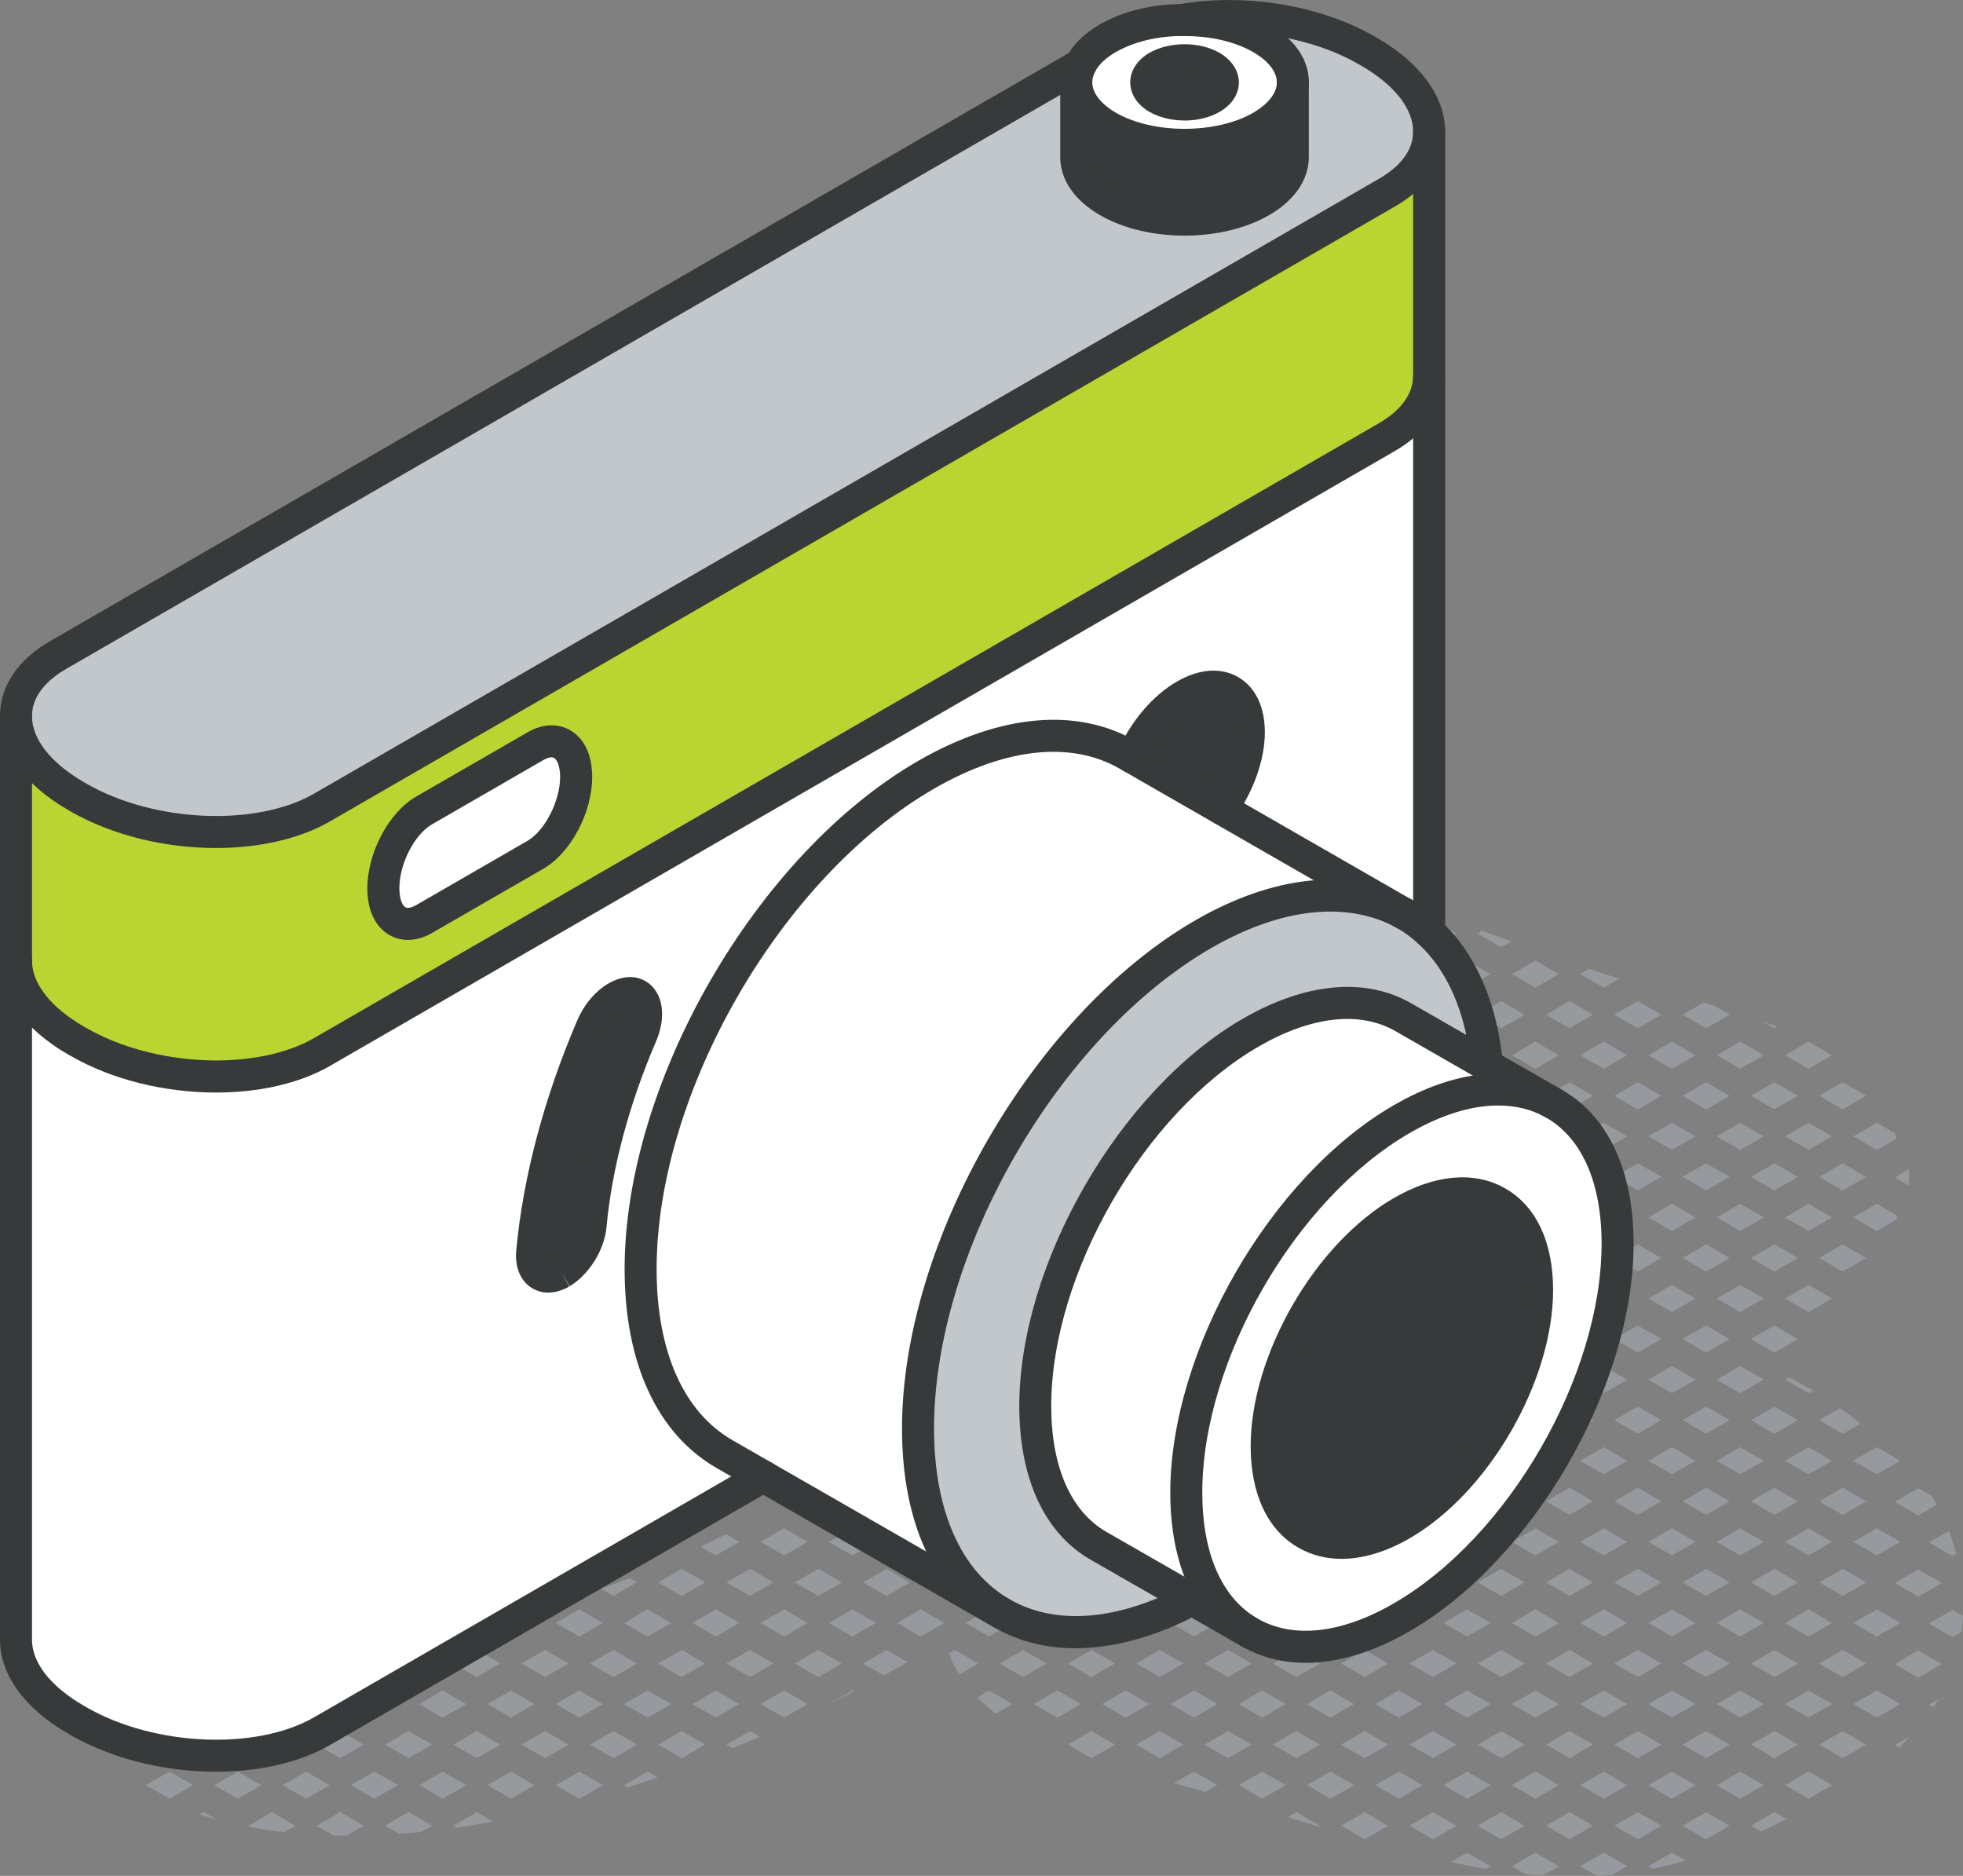 <svg xmlns="http://www.w3.org/2000/svg" id="Layer_2" data-name="Layer 2" viewBox="0 0 355.82 340"><rect x="0" y="0" width="355.82" height="340" fill="#808080" stroke="none"/><defs><style>      .cls-1 {        fill: #fff;      }      .cls-2 {        fill: #969a9e;      }      .cls-3 {        fill: #c2c7cc;      }      .cls-4 {        fill: #bad532;      }      .cls-5 {        fill: #373a3a;      }    </style></defs><g id="icons_design" data-name="icons design"><g><path class="cls-2" d="m346.06,213.22c0-.44-.04-.85-.07-1.27l-2.53,1.46,2.55,1.47c.02-.55.06-1.1.05-1.66Z"></path><path class="cls-2" d="m351.05,272.74c-.28-.52-.56-1.05-.86-1.56l-2.47-1.43-4.26,2.46,4.26,2.46,3.34-1.93Z"></path><polygon class="cls-2" points="347.71 284.46 343.46 286.91 347.71 289.37 351.97 286.91 347.71 284.46"></polygon><path class="cls-2" d="m354.59,281.62c-.37-1.4-.81-2.78-1.33-4.14l-3.61,2.08,4.26,2.46.69-.4Z"></path><polygon class="cls-2" points="347.71 299.16 343.46 301.61 347.71 304.07 351.97 301.61 347.71 299.16"></polygon><path class="cls-2" d="m349.64,294.26l4.26,2.46,1.66-.96c.13-.95.21-1.89.26-2.85l-1.92-1.11-4.26,2.46Z"></path><path class="cls-2" d="m343.46,316.31l.74.42c.69-.65,1.35-1.32,1.99-2l-2.73,1.57Z"></path><path class="cls-2" d="m349.64,308.96l.83.48c.32-.48.58-.97.87-1.46l-1.7.98Z"></path><polygon class="cls-2" points="329.76 198.61 334.01 201.06 338.27 198.61 334.01 196.15 329.76 198.61"></polygon><polygon class="cls-2" points="338.27 213.31 334.01 210.85 329.76 213.31 334.01 215.76 338.27 213.31"></polygon><path class="cls-2" d="m343.53,205.42l-3.33-1.92-4.26,2.46,4.26,2.46,3.61-2.09c-.08-.31-.19-.6-.29-.9Z"></path><polygon class="cls-2" points="334.01 225.55 329.76 228.01 334.01 230.46 338.27 228.01 334.01 225.55"></polygon><path class="cls-2" d="m343.75,221.06c.06-.24.11-.48.17-.72l-3.72-2.15-4.26,2.46,4.26,2.46,3.55-2.05Z"></path><path class="cls-2" d="m337.23,258.01c-1.19-.97-2.42-1.9-3.68-2.79l-3.79,2.19,4.26,2.46,3.22-1.86Z"></path><polygon class="cls-2" points="334.01 269.65 329.76 272.11 334.01 274.56 338.27 272.11 334.01 269.65"></polygon><path class="cls-2" d="m344.29,264.85c-.11-.13-.23-.26-.34-.39l-3.75-2.17-4.26,2.46,4.26,2.46,4.09-2.36Z"></path><polygon class="cls-2" points="334.01 284.35 329.76 286.81 334.01 289.26 338.27 286.81 334.01 284.35"></polygon><polygon class="cls-2" points="340.2 277 335.95 279.46 340.2 281.91 344.46 279.46 340.2 277"></polygon><polygon class="cls-2" points="334.01 299.05 329.76 301.51 334.01 303.96 338.27 301.51 334.01 299.05"></polygon><polygon class="cls-2" points="340.2 291.7 335.95 294.16 340.2 296.61 344.46 294.16 340.2 291.7"></polygon><polygon class="cls-2" points="334.01 313.75 329.76 316.21 334.01 318.66 338.27 316.21 334.01 313.75"></polygon><polygon class="cls-2" points="335.95 308.86 340.2 311.31 344.46 308.86 340.2 306.4 335.95 308.86"></polygon><path class="cls-2" d="m321.63,186.36l.47-.27c-.9-.36-1.81-.7-2.73-1.03l2.25,1.3Z"></path><polygon class="cls-2" points="321.63 196.15 317.38 198.61 321.63 201.06 325.89 198.61 321.63 196.15"></polygon><polygon class="cls-2" points="327.82 188.8 323.57 191.26 327.82 193.71 332.08 191.26 327.82 188.8"></polygon><polygon class="cls-2" points="321.63 210.85 317.38 213.31 321.63 215.76 325.89 213.31 321.63 210.85"></polygon><polygon class="cls-2" points="323.57 205.96 327.82 208.41 332.08 205.96 327.82 203.5 323.57 205.96"></polygon><polygon class="cls-2" points="321.63 225.55 317.38 228.01 321.63 230.46 325.89 228.01 321.63 225.55"></polygon><polygon class="cls-2" points="327.82 218.2 323.57 220.66 327.82 223.11 332.08 220.66 327.82 218.2"></polygon><polygon class="cls-2" points="325.89 242.71 321.63 240.25 317.38 242.71 321.63 245.16 325.89 242.71"></polygon><polygon class="cls-2" points="327.82 232.9 323.57 235.36 327.82 237.81 332.08 235.36 327.82 232.9"></polygon><polygon class="cls-2" points="321.63 254.95 317.38 257.41 321.63 259.86 325.89 257.41 321.63 254.95"></polygon><path class="cls-2" d="m328.62,252.05c-1.42-.84-2.87-1.65-4.34-2.41l-.72.41,4.26,2.46.8-.46Z"></path><polygon class="cls-2" points="321.63 269.65 317.38 272.11 321.63 274.56 325.89 272.11 321.63 269.65"></polygon><polygon class="cls-2" points="327.82 262.3 323.57 264.76 327.82 267.21 332.08 264.76 327.82 262.3"></polygon><polygon class="cls-2" points="321.63 284.35 317.38 286.81 321.63 289.26 325.89 286.81 321.63 284.35"></polygon><polygon class="cls-2" points="327.82 277 323.57 279.46 327.82 281.91 332.08 279.46 327.82 277"></polygon><polygon class="cls-2" points="321.63 299.05 317.38 301.51 321.63 303.96 325.89 301.51 321.63 299.05"></polygon><polygon class="cls-2" points="327.82 291.7 323.57 294.16 327.82 296.61 332.08 294.16 327.82 291.7"></polygon><polygon class="cls-2" points="321.63 313.75 317.38 316.21 321.63 318.66 325.89 316.21 321.63 313.75"></polygon><polygon class="cls-2" points="327.82 306.4 323.57 308.86 327.82 311.31 332.08 308.86 327.82 306.4"></polygon><path class="cls-2" d="m323.81,329.7l-2.17-1.25-4.26,2.46,1.81,1.04c1.54-.71,3.09-1.46,4.62-2.24Z"></path><polygon class="cls-2" points="332.08 323.56 327.82 321.1 323.57 323.56 327.82 326.01 332.08 323.56"></polygon><path class="cls-2" d="m308.77,181.73l-3.77,2.18,4.26,2.46,4.26-2.46-2.82-1.63c-.64-.19-1.29-.37-1.93-.55Z"></path><polygon class="cls-2" points="309.25 196.15 305 198.61 309.25 201.06 313.51 198.61 309.25 196.15"></polygon><polygon class="cls-2" points="315.44 188.8 311.19 191.26 315.44 193.71 319.7 191.26 315.44 188.8"></polygon><polygon class="cls-2" points="309.25 210.85 305 213.31 309.25 215.76 313.51 213.31 309.25 210.85"></polygon><polygon class="cls-2" points="315.44 203.5 311.19 205.96 315.44 208.41 319.7 205.96 315.44 203.5"></polygon><polygon class="cls-2" points="313.51 228.01 309.25 225.55 305 228.01 309.25 230.46 313.51 228.01"></polygon><polygon class="cls-2" points="315.44 218.2 311.19 220.66 315.44 223.11 319.7 220.66 315.44 218.2"></polygon><polygon class="cls-2" points="309.25 240.25 305 242.71 309.25 245.16 313.51 242.71 309.25 240.25"></polygon><polygon class="cls-2" points="319.7 235.36 315.44 232.9 311.19 235.36 315.44 237.81 319.7 235.36"></polygon><polygon class="cls-2" points="309.25 254.95 305 257.41 309.25 259.86 313.51 257.41 309.25 254.95"></polygon><polygon class="cls-2" points="315.44 247.6 311.19 250.06 315.44 252.51 319.7 250.06 315.44 247.6"></polygon><polygon class="cls-2" points="309.25 269.65 305 272.11 309.25 274.56 313.51 272.11 309.25 269.65"></polygon><polygon class="cls-2" points="315.44 262.3 311.19 264.76 315.44 267.21 319.7 264.76 315.44 262.3"></polygon><polygon class="cls-2" points="309.25 284.35 305 286.81 309.25 289.26 313.51 286.81 309.25 284.35"></polygon><polygon class="cls-2" points="315.44 277 311.19 279.46 315.44 281.91 319.7 279.46 315.44 277"></polygon><polygon class="cls-2" points="313.51 301.51 309.25 299.05 305 301.51 309.25 303.96 313.51 301.51"></polygon><polygon class="cls-2" points="315.44 291.7 311.19 294.16 315.44 296.61 319.7 294.16 315.44 291.7"></polygon><polygon class="cls-2" points="313.51 316.21 309.25 313.75 305 316.21 309.25 318.66 313.51 316.21"></polygon><polygon class="cls-2" points="319.7 308.86 315.44 306.4 311.19 308.86 315.44 311.31 319.7 308.86"></polygon><polygon class="cls-2" points="309.25 328.45 305 330.91 309.25 333.36 313.51 330.91 309.25 328.45"></polygon><polygon class="cls-2" points="319.7 323.56 315.44 321.1 311.19 323.56 315.44 326.01 319.7 323.56"></polygon><polygon class="cls-2" points="296.88 181.45 292.62 183.91 296.88 186.36 301.13 183.91 296.88 181.45"></polygon><polygon class="cls-2" points="292.62 198.61 296.88 201.06 301.13 198.61 296.88 196.15 292.62 198.61"></polygon><polygon class="cls-2" points="298.81 191.26 303.06 193.71 307.32 191.26 303.06 188.8 298.81 191.26"></polygon><polygon class="cls-2" points="301.13 213.31 296.88 210.85 292.62 213.31 296.88 215.76 301.13 213.31"></polygon><polygon class="cls-2" points="303.06 203.5 298.81 205.96 303.06 208.41 307.32 205.96 303.06 203.5"></polygon><polygon class="cls-2" points="296.88 225.55 292.62 228.01 296.88 230.46 301.13 228.01 296.88 225.55"></polygon><polygon class="cls-2" points="307.32 220.66 303.06 218.2 298.81 220.66 303.06 223.11 307.32 220.66"></polygon><polygon class="cls-2" points="296.88 240.25 292.62 242.71 296.88 245.16 301.13 242.71 296.88 240.25"></polygon><polygon class="cls-2" points="303.06 232.9 298.81 235.36 303.06 237.81 307.32 235.36 303.06 232.9"></polygon><polygon class="cls-2" points="296.88 254.95 292.62 257.41 296.88 259.86 301.13 257.41 296.88 254.95"></polygon><polygon class="cls-2" points="303.06 247.6 298.81 250.06 303.06 252.51 307.32 250.06 303.06 247.6"></polygon><polygon class="cls-2" points="296.88 269.65 292.62 272.11 296.88 274.56 301.13 272.11 296.88 269.65"></polygon><polygon class="cls-2" points="303.06 262.3 298.81 264.76 303.06 267.21 307.32 264.76 303.06 262.3"></polygon><polygon class="cls-2" points="301.13 286.81 296.88 284.35 292.62 286.81 296.88 289.26 301.13 286.81"></polygon><polygon class="cls-2" points="303.06 277 298.81 279.46 303.06 281.91 307.32 279.46 303.06 277"></polygon><polygon class="cls-2" points="301.13 301.51 296.88 299.05 292.62 301.51 296.88 303.96 301.13 301.51"></polygon><polygon class="cls-2" points="307.32 294.16 303.06 291.7 298.81 294.16 303.06 296.61 307.32 294.16"></polygon><polygon class="cls-2" points="296.88 313.75 292.62 316.21 296.88 318.66 301.13 316.21 296.88 313.75"></polygon><polygon class="cls-2" points="307.32 308.86 303.06 306.4 298.81 308.86 303.06 311.31 307.32 308.86"></polygon><polygon class="cls-2" points="296.88 328.45 292.62 330.91 296.88 333.36 301.13 330.91 296.88 328.45"></polygon><polygon class="cls-2" points="303.06 321.1 298.81 323.56 303.06 326.01 307.32 323.56 303.06 321.1"></polygon><path class="cls-2" d="m303.06,335.8l-4.26,2.46.77.45c1.99-.4,3.97-.89,5.95-1.48l-2.47-1.42Z"></path><polygon class="cls-2" points="284.5 181.45 280.24 183.91 284.5 186.36 288.75 183.91 284.5 181.45"></polygon><path class="cls-2" d="m293.45,177.4c-1.8-.58-3.59-1.19-5.38-1.79l-1.64.95,4.26,2.46,2.78-1.61h-.02Z"></path><polygon class="cls-2" points="284.5 196.15 280.24 198.61 284.5 201.06 288.75 198.61 284.5 196.15"></polygon><polygon class="cls-2" points="290.69 188.8 286.43 191.26 290.69 193.71 294.94 191.26 290.69 188.8"></polygon><polygon class="cls-2" points="284.5 210.85 280.24 213.31 284.5 215.76 288.75 213.31 284.5 210.85"></polygon><polygon class="cls-2" points="286.43 205.96 290.69 208.41 294.94 205.96 290.69 203.5 286.43 205.96"></polygon><polygon class="cls-2" points="284.5 225.55 280.24 228.01 284.5 230.46 288.75 228.01 284.5 225.55"></polygon><polygon class="cls-2" points="290.69 218.2 286.43 220.66 290.69 223.11 294.94 220.66 290.69 218.2"></polygon><polygon class="cls-2" points="284.5 240.25 280.24 242.71 284.5 245.16 288.75 242.71 284.5 240.25"></polygon><polygon class="cls-2" points="290.69 232.9 286.43 235.36 290.69 237.81 294.94 235.36 290.69 232.9"></polygon><polygon class="cls-2" points="284.5 254.95 280.24 257.41 284.5 259.86 288.75 257.41 284.5 254.95"></polygon><polygon class="cls-2" points="290.69 247.6 286.43 250.06 290.69 252.51 294.94 250.06 290.69 247.6"></polygon><polygon class="cls-2" points="288.75 272.11 284.5 269.65 280.24 272.11 284.5 274.56 288.75 272.11"></polygon><polygon class="cls-2" points="290.69 262.3 286.43 264.76 290.69 267.21 294.94 264.76 290.69 262.3"></polygon><polygon class="cls-2" points="288.75 286.81 284.5 284.35 280.24 286.81 284.5 289.26 288.75 286.81"></polygon><polygon class="cls-2" points="294.94 279.46 290.69 277 286.43 279.46 290.69 281.91 294.94 279.46"></polygon><polygon class="cls-2" points="284.5 299.05 280.24 301.51 284.5 303.96 288.75 301.51 284.5 299.05"></polygon><polygon class="cls-2" points="294.94 294.16 290.69 291.7 286.43 294.16 290.69 296.61 294.94 294.16"></polygon><polygon class="cls-2" points="284.5 313.75 280.24 316.21 284.5 318.66 288.75 316.21 284.5 313.75"></polygon><polygon class="cls-2" points="290.69 306.4 286.43 308.86 290.69 311.31 294.94 308.86 290.69 306.4"></polygon><polygon class="cls-2" points="288.75 330.91 284.5 328.45 280.24 330.91 284.5 333.36 288.75 330.91"></polygon><polygon class="cls-2" points="290.69 321.1 286.43 323.56 290.69 326.01 294.94 323.56 290.69 321.1"></polygon><path class="cls-2" d="m292.29,339.79l2.65-1.53-4.26-2.46-4.26,2.46,3.02,1.74c.95-.05,1.9-.12,2.84-.21Z"></path><path class="cls-2" d="m267.86,169.21l4.26,2.46,1.78-1.03c-1.73-.63-3.47-1.26-5.2-1.91l-.83.48Z"></path><polygon class="cls-2" points="272.12 181.45 267.86 183.91 272.12 186.36 276.37 183.91 272.12 181.45"></polygon><polygon class="cls-2" points="278.31 174.1 274.05 176.56 278.31 179.01 282.56 176.56 278.31 174.1"></polygon><polygon class="cls-2" points="272.12 196.15 267.86 198.61 272.12 201.06 276.37 198.61 272.12 196.15"></polygon><polygon class="cls-2" points="278.31 188.8 274.05 191.26 278.31 193.71 282.56 191.26 278.31 188.8"></polygon><polygon class="cls-2" points="272.12 210.85 267.86 213.31 272.12 215.76 276.37 213.31 272.12 210.85"></polygon><polygon class="cls-2" points="278.31 203.5 274.05 205.96 278.31 208.41 282.56 205.96 278.31 203.5"></polygon><polygon class="cls-2" points="272.12 225.55 267.86 228.01 272.12 230.46 276.37 228.01 272.12 225.55"></polygon><polygon class="cls-2" points="278.31 218.2 274.05 220.66 278.31 223.11 282.56 220.66 278.31 218.2"></polygon><polygon class="cls-2" points="272.12 240.25 267.86 242.71 272.12 245.16 276.37 242.71 272.12 240.25"></polygon><polygon class="cls-2" points="278.31 232.9 274.05 235.36 278.31 237.81 282.56 235.36 278.31 232.9"></polygon><polygon class="cls-2" points="276.37 257.41 272.12 254.95 267.86 257.41 272.12 259.86 276.37 257.41"></polygon><polygon class="cls-2" points="278.31 247.6 274.05 250.06 278.31 252.51 282.56 250.06 278.31 247.6"></polygon><polygon class="cls-2" points="276.37 272.11 272.12 269.65 267.86 272.11 272.12 274.56 276.37 272.11"></polygon><polygon class="cls-2" points="282.56 264.76 278.31 262.3 274.05 264.76 278.31 267.21 282.56 264.76"></polygon><polygon class="cls-2" points="276.37 286.81 272.12 284.35 267.86 286.81 272.12 289.26 276.37 286.81"></polygon><polygon class="cls-2" points="282.56 279.46 278.31 277 274.05 279.46 278.31 281.91 282.56 279.46"></polygon><polygon class="cls-2" points="276.37 301.51 272.12 299.05 267.86 301.51 272.12 303.96 276.37 301.51"></polygon><polygon class="cls-2" points="278.31 291.7 274.05 294.16 278.31 296.61 282.56 294.16 278.31 291.7"></polygon><polygon class="cls-2" points="272.12 318.66 276.37 316.21 272.12 313.75 267.86 316.21 272.12 318.66"></polygon><polygon class="cls-2" points="282.56 308.86 278.31 306.4 274.05 308.86 278.31 311.31 282.56 308.86"></polygon><polygon class="cls-2" points="276.37 330.91 272.12 328.45 267.86 330.91 272.12 333.36 276.37 330.91"></polygon><polygon class="cls-2" points="282.56 323.56 278.31 321.1 274.05 323.56 278.31 326.01 282.56 323.56"></polygon><path class="cls-2" d="m279.65,339.94l2.91-1.68-4.26-2.46-4.26,2.46,2.48,1.43c1.04.1,2.08.18,3.12.25Z"></path><polygon class="cls-2" points="259.74 166.75 255.48 169.21 259.74 171.66 263.99 169.21 259.74 166.75"></polygon><polygon class="cls-2" points="259.74 181.45 255.48 183.91 259.74 186.36 263.99 183.91 259.74 181.45"></polygon><polygon class="cls-2" points="265.93 174.1 261.67 176.56 265.93 179.01 270.18 176.56 265.93 174.1"></polygon><polygon class="cls-2" points="259.74 196.15 255.48 198.61 259.74 201.06 263.99 198.61 259.74 196.15"></polygon><polygon class="cls-2" points="265.93 188.8 261.67 191.26 265.93 193.71 270.18 191.26 265.93 188.8"></polygon><polygon class="cls-2" points="259.74 215.76 263.99 213.31 259.74 210.85 255.48 213.31 259.74 215.76"></polygon><path class="cls-2" d="m265.93,203.5l-.51.29c1.08.47,2.15.96,3.24,1.42-2.31.22-4.65.49-6.98.74l4.25,2.46,4.26-2.46-4.26-2.46Z"></path><polygon class="cls-2" points="263.99 228.01 259.74 225.55 255.48 228.01 259.74 230.46 263.99 228.01"></polygon><polygon class="cls-2" points="265.93 218.2 261.67 220.66 265.93 223.11 270.18 220.66 265.93 218.2"></polygon><polygon class="cls-2" points="263.99 242.71 259.74 240.25 255.48 242.71 259.74 245.16 263.99 242.71"></polygon><polygon class="cls-2" points="270.18 235.36 265.93 232.9 261.67 235.36 265.93 237.81 270.18 235.36"></polygon><polygon class="cls-2" points="263.99 257.41 259.74 254.95 255.48 257.41 259.74 259.86 263.99 257.41"></polygon><polygon class="cls-2" points="270.18 250.06 265.93 247.6 261.67 250.06 265.93 252.51 270.18 250.06"></polygon><polygon class="cls-2" points="263.99 272.11 259.74 269.65 255.48 272.11 259.74 274.56 263.99 272.11"></polygon><polygon class="cls-2" points="270.18 264.76 265.93 262.3 261.67 264.76 265.93 267.21 270.18 264.76"></polygon><polygon class="cls-2" points="263.99 286.81 259.74 284.35 255.48 286.81 259.74 289.26 263.99 286.81"></polygon><polygon class="cls-2" points="270.18 279.46 265.93 277 261.67 279.46 265.93 281.91 270.18 279.46"></polygon><polygon class="cls-2" points="263.99 301.51 259.74 299.05 255.48 301.51 259.74 303.96 263.99 301.51"></polygon><polygon class="cls-2" points="270.18 294.16 265.93 291.7 261.67 294.16 265.93 296.61 270.18 294.16"></polygon><polygon class="cls-2" points="263.99 316.21 259.74 313.75 255.48 316.21 259.74 318.66 263.99 316.21"></polygon><polygon class="cls-2" points="270.18 308.86 265.93 306.4 261.67 308.86 265.93 311.31 270.18 308.86"></polygon><polygon class="cls-2" points="259.74 333.36 263.99 330.91 259.74 328.45 255.48 330.91 259.74 333.36"></polygon><polygon class="cls-2" points="265.93 326.01 270.18 323.56 265.93 321.1 261.67 323.56 265.93 326.01"></polygon><path class="cls-2" d="m269.35,338.74l.83-.48-4.26-2.46-2.91,1.68c.29.06.58.14.87.2,1.82.39,3.64.74,5.46,1.05Z"></path><polygon class="cls-2" points="247.36 171.66 251.61 169.21 247.36 166.75 243.1 169.21 247.36 171.66"></polygon><path class="cls-2" d="m249.29,161.86l4.26,2.46,1.41-.81c-1.72-.65-3.45-1.29-5.18-1.92l-.48.28Z"></path><polygon class="cls-2" points="251.61 183.91 247.36 181.45 243.1 183.91 247.36 186.36 251.61 183.91"></polygon><polygon class="cls-2" points="257.8 176.56 253.55 174.1 249.29 176.56 253.55 179.01 257.8 176.56"></polygon><polygon class="cls-2" points="253.55 193.71 257.8 191.26 253.55 188.8 249.29 191.26 253.55 193.71"></polygon><polygon class="cls-2" points="247.36 215.76 251.61 213.31 247.36 210.85 243.1 213.31 247.36 215.76"></polygon><path class="cls-2" d="m256.94,206.46c-.55.06-1.09.11-1.64.18-1.28.14-2.68.27-4.16.39l2.41,1.39,3.39-1.96Z"></path><polygon class="cls-2" points="247.36 230.46 251.61 228.01 247.36 225.55 243.1 228.01 247.36 230.46"></polygon><polygon class="cls-2" points="253.55 223.11 257.8 220.66 253.55 218.2 249.29 220.66 253.55 223.11"></polygon><polygon class="cls-2" points="247.36 245.16 251.61 242.71 247.36 240.25 243.1 242.71 247.36 245.16"></polygon><polygon class="cls-2" points="257.8 235.36 253.55 232.9 249.29 235.36 253.55 237.81 257.8 235.36"></polygon><polygon class="cls-2" points="251.61 257.41 247.36 254.95 243.1 257.41 247.36 259.86 251.61 257.41"></polygon><polygon class="cls-2" points="257.8 250.06 253.55 247.6 249.29 250.06 253.55 252.51 257.8 250.06"></polygon><polygon class="cls-2" points="251.61 272.11 247.36 269.65 243.1 272.11 247.36 274.56 251.61 272.11"></polygon><polygon class="cls-2" points="257.8 264.76 253.55 262.3 249.29 264.76 253.55 267.21 257.8 264.76"></polygon><polygon class="cls-2" points="251.61 286.81 247.36 284.35 243.1 286.81 247.36 289.26 251.61 286.81"></polygon><polygon class="cls-2" points="257.8 279.46 253.55 277 249.29 279.46 253.55 281.91 257.8 279.46"></polygon><polygon class="cls-2" points="251.61 301.51 247.36 299.05 243.1 301.51 247.36 303.96 251.61 301.51"></polygon><path class="cls-2" d="m257.8,294.16l-4.26-2.46-2.63,1.52c-.14.56-.26,1.12-.34,1.68l2.98,1.72,4.26-2.46Z"></path><polygon class="cls-2" points="251.61 316.21 247.36 313.75 243.1 316.21 247.36 318.66 251.61 316.21"></polygon><polygon class="cls-2" points="257.8 308.86 253.55 306.4 249.29 308.86 253.55 311.31 257.8 308.86"></polygon><polygon class="cls-2" points="247.36 328.45 243.1 330.91 247.36 333.36 251.61 330.91 247.36 328.45"></polygon><polygon class="cls-2" points="253.55 321.1 249.29 323.56 253.55 326.01 257.8 323.56 253.55 321.1"></polygon><polygon class="cls-2" points="239.24 169.21 234.98 166.75 230.73 169.21 234.98 171.66 239.24 169.21"></polygon><polygon class="cls-2" points="245.43 161.86 241.17 159.4 236.91 161.86 241.17 164.31 245.43 161.86"></polygon><polygon class="cls-2" points="234.98 186.36 239.24 183.91 234.98 181.45 230.73 183.91 234.98 186.36"></polygon><polygon class="cls-2" points="241.17 179.01 245.43 176.56 241.17 174.1 236.91 176.56 241.17 179.01"></polygon><path class="cls-2" d="m245.43,191.26l-4.26-2.46-3.56,2.05c1.54.81,3.07,1.58,4.54,2.29l3.27-1.89Z"></path><polygon class="cls-2" points="239.24 213.31 234.98 210.85 230.73 213.31 234.98 215.76 239.24 213.31"></polygon><path class="cls-2" d="m242.36,207.72c-.68.06-1.36.13-2.05.19l.86.49,1.19-.69Z"></path><polygon class="cls-2" points="234.98 230.46 239.24 228.01 234.98 225.55 230.73 228.01 234.98 230.46"></polygon><polygon class="cls-2" points="241.17 223.11 245.43 220.66 241.17 218.2 236.91 220.66 241.17 223.11"></polygon><polygon class="cls-2" points="234.98 245.16 239.24 242.71 234.98 240.25 230.73 242.71 234.98 245.16"></polygon><polygon class="cls-2" points="241.17 237.81 245.43 235.36 241.17 232.9 236.91 235.36 241.17 237.81"></polygon><polygon class="cls-2" points="234.98 259.86 239.24 257.41 234.98 254.95 230.73 257.41 234.98 259.86"></polygon><polygon class="cls-2" points="241.17 252.51 245.43 250.06 241.17 247.6 236.91 250.06 241.17 252.51"></polygon><polygon class="cls-2" points="234.98 274.56 239.24 272.11 234.98 269.65 230.73 272.11 234.98 274.56"></polygon><polygon class="cls-2" points="241.17 267.21 245.43 264.76 241.17 262.3 236.91 264.76 241.17 267.21"></polygon><polygon class="cls-2" points="239.24 286.81 234.98 284.35 230.73 286.81 234.98 289.26 239.24 286.81"></polygon><polygon class="cls-2" points="245.43 279.46 241.17 277 236.91 279.46 241.17 281.91 245.43 279.46"></polygon><polygon class="cls-2" points="239.24 301.51 234.98 299.05 230.73 301.51 234.98 303.96 239.24 301.51"></polygon><polygon class="cls-2" points="244.22 294.86 238.38 293.31 236.91 294.16 241.17 296.61 244.22 294.86"></polygon><polygon class="cls-2" points="239.24 316.21 234.98 313.75 230.73 316.21 234.98 318.66 239.24 316.21"></polygon><polygon class="cls-2" points="245.43 308.86 241.17 306.4 236.91 308.86 241.17 311.31 245.43 308.86"></polygon><path class="cls-2" d="m239.24,330.91l-4.26-2.46-1.56.9c1.86.57,3.72,1.13,5.58,1.69l.24-.14Z"></path><polygon class="cls-2" points="241.17 321.1 236.91 323.56 241.17 326.01 245.43 323.56 241.17 321.1"></polygon><polygon class="cls-2" points="226.86 169.21 222.6 166.75 218.35 169.21 222.6 171.66 226.86 169.21"></polygon><polygon class="cls-2" points="228.79 164.31 233.05 161.86 228.79 159.4 224.54 161.86 228.79 164.31"></polygon><path class="cls-2" d="m226.86,183.91l-.84-.48c.23.19.46.38.69.57l.14-.08Z"></path><polygon class="cls-2" points="233.05 176.56 228.79 174.1 224.54 176.56 228.79 179.01 233.05 176.56"></polygon><path class="cls-2" d="m226.86,213.31l-3.72-2.15c-1.02.34-2.02.7-2.99,1.11l-1.81,1.04,4.26,2.46,4.26-2.46Z"></path><polygon class="cls-2" points="226.86 228.01 222.6 225.55 218.35 228.01 222.6 230.46 226.86 228.01"></polygon><polygon class="cls-2" points="233.05 220.66 228.79 218.2 224.54 220.66 228.79 223.11 233.05 220.66"></polygon><path class="cls-2" d="m220.11,243.73c1.16.35,2.33.63,3.52.84l3.23-1.86-4.26-2.46-4.26,2.46,1.77,1.02Z"></path><polygon class="cls-2" points="228.79 237.81 233.05 235.36 228.79 232.9 224.54 235.36 228.79 237.81"></polygon><polygon class="cls-2" points="226.86 257.41 222.6 254.95 218.35 257.41 222.6 259.86 226.86 257.41"></polygon><polygon class="cls-2" points="228.79 252.51 233.05 250.06 228.79 247.6 224.54 250.06 228.79 252.51"></polygon><polygon class="cls-2" points="222.6 274.56 226.86 272.11 222.6 269.65 218.35 272.11 222.6 274.56"></polygon><polygon class="cls-2" points="228.79 267.21 233.05 264.76 228.79 262.3 224.54 264.76 228.79 267.21"></polygon><polygon class="cls-2" points="222.7 289.21 222.34 289.11 222.6 289.26 222.7 289.21"></polygon><polygon class="cls-2" points="228.79 281.91 233.05 279.46 228.79 277 224.54 279.46 228.79 281.91"></polygon><polygon class="cls-2" points="222.6 303.96 226.86 301.51 222.6 299.05 218.35 301.51 222.6 303.96"></polygon><polygon class="cls-2" points="228.79 296.61 233.05 294.16 228.79 291.7 224.54 294.16 228.79 296.61"></polygon><polygon class="cls-2" points="226.86 316.21 222.6 313.75 218.35 316.21 222.6 318.66 226.86 316.21"></polygon><polygon class="cls-2" points="233.05 308.86 228.79 306.4 224.54 308.86 228.79 311.31 233.05 308.86"></polygon><polygon class="cls-2" points="228.79 321.1 224.54 323.56 228.79 326.01 233.05 323.56 228.79 321.1"></polygon><path class="cls-2" d="m219.2,161.79c-.19.4-.34.8-.49,1.2l1.96-1.13-1.12-.65c-.12.19-.25.39-.35.58Z"></path><path class="cls-2" d="m220.67,176.56l-1.22-.7c.19.35.4.7.62,1.05l.6-.35Z"></path><path class="cls-2" d="m210.22,225.55l-3.33,1.92c-.04.34-.08.68-.1,1.02l3.42,1.98,4.26-2.46-4.26-2.46Z"></path><polygon class="cls-2" points="220.67 220.66 216.41 218.2 212.16 220.66 216.41 223.11 220.67 220.66"></polygon><polygon class="cls-2" points="220.67 235.36 216.41 232.9 212.16 235.36 216.41 237.81 220.67 235.36"></polygon><path class="cls-2" d="m214.48,257.41l-1.54-.89c-.2.67-.35,1.36-.47,2.05l2.02-1.16Z"></path><path class="cls-2" d="m211.67,259.03c.14-1.02.19-2.07.19-3.14l-1.63-.94-4.26,2.46,4.26,2.46,1.44-.83Z"></path><path class="cls-2" d="m215.07,251.74l1.34.77,4.26-2.46-2.78-1.61c-1.09.95-2.03,2.05-2.82,3.29Z"></path><path class="cls-2" d="m216.41,267.21l4.26-2.46-4.26-2.46-4.17,2.41s0,.07,0,.1l4.16,2.4Z"></path><path class="cls-2" d="m214.1,287.02c-.48-.12-4.43-1.09-6-1.45l-2.14,1.24,4.26,2.46,3.88-2.24Z"></path><polygon class="cls-2" points="210.22 303.96 214.48 301.51 210.22 299.05 205.97 301.51 210.22 303.96"></polygon><polygon class="cls-2" points="216.41 296.61 220.67 294.16 216.41 291.7 212.16 294.16 216.41 296.61"></polygon><polygon class="cls-2" points="210.22 318.66 214.48 316.21 210.22 313.75 205.97 316.21 210.22 318.66"></polygon><polygon class="cls-2" points="216.41 311.31 220.67 308.86 216.41 306.4 212.16 308.86 216.41 311.31"></polygon><path class="cls-2" d="m216.41,321.1l-3.64,2.1c1.79.48,3.53.95,5.17,1.43.19.06.38.11.56.17l2.16-1.25-4.26-2.46Z"></path><path class="cls-2" d="m201.37,243.13c-2.59-.56-5.13-.64-7.63-.33l4.1,2.37,3.53-2.04Z"></path><polygon class="cls-2" points="202.1 257.41 197.84 254.95 193.59 257.41 197.84 259.86 202.1 257.41"></polygon><polygon class="cls-2" points="208.29 250.06 204.03 247.6 199.78 250.06 204.03 252.51 208.29 250.06"></polygon><polygon class="cls-2" points="197.84 274.56 202.1 272.11 197.84 269.65 193.59 272.11 197.84 274.56"></polygon><polygon class="cls-2" points="208.29 264.76 204.03 262.3 199.78 264.76 204.03 267.21 208.29 264.76"></polygon><polygon class="cls-2" points="202.1 286.81 197.84 284.35 193.59 286.81 197.84 289.26 202.1 286.81"></polygon><polygon class="cls-2" points="202.1 301.51 197.84 299.05 193.59 301.51 197.84 303.96 202.1 301.51"></polygon><polygon class="cls-2" points="208.29 294.16 204.03 291.7 199.78 294.16 204.03 296.61 208.29 294.16"></polygon><polygon class="cls-2" points="197.84 318.66 202.1 316.21 197.84 313.75 193.59 316.21 197.84 318.66"></polygon><polygon class="cls-2" points="204.03 311.31 208.29 308.86 204.03 306.4 199.78 308.86 204.03 311.31"></polygon><path class="cls-2" d="m185.46,245.16l.5-.29c-.19.08-.39.16-.58.24l.08.05Z"></path><polygon class="cls-2" points="189.72 257.41 185.46 254.95 181.21 257.41 185.46 259.86 189.72 257.41"></polygon><polygon class="cls-2" points="195.91 250.06 191.65 247.6 187.4 250.06 191.65 252.51 195.91 250.06"></polygon><polygon class="cls-2" points="189.72 272.11 185.46 269.65 181.21 272.11 185.46 274.56 189.72 272.11"></polygon><polygon class="cls-2" points="195.91 264.76 191.65 262.3 187.4 264.76 191.65 267.21 195.91 264.76"></polygon><polygon class="cls-2" points="185.46 289.26 189.72 286.81 185.46 284.35 181.21 286.81 185.46 289.26"></polygon><polygon class="cls-2" points="191.65 281.91 195.91 279.46 191.65 277 187.4 279.46 191.65 281.91"></polygon><polygon class="cls-2" points="185.46 299.05 181.21 301.51 185.46 303.96 189.72 301.51 185.46 299.05"></polygon><polygon class="cls-2" points="195.91 294.16 191.65 291.7 187.4 294.16 191.65 296.61 195.91 294.16"></polygon><path class="cls-2" d="m185.41,313.78c.56.31,1.12.63,1.7.92l-1.65-.95-.05.03Z"></path><polygon class="cls-2" points="195.91 308.86 191.65 306.4 187.4 308.86 191.65 311.31 195.91 308.86"></polygon><polygon class="cls-2" points="177.34 257.41 173.09 254.95 168.83 257.41 173.09 259.86 177.34 257.41"></polygon><path class="cls-2" d="m183.53,250.06l-3.72-2.15c-1.39.8-2.76,1.65-4.11,2.54l3.58,2.06,4.26-2.46Z"></path><polygon class="cls-2" points="177.34 272.11 173.09 269.65 168.83 272.11 173.09 274.56 177.34 272.11"></polygon><polygon class="cls-2" points="183.53 264.76 179.27 262.3 175.02 264.76 179.27 267.21 183.53 264.76"></polygon><polygon class="cls-2" points="177.34 286.81 173.09 284.35 168.83 286.81 173.09 289.26 177.34 286.81"></polygon><polygon class="cls-2" points="183.53 279.46 179.27 277 175.02 279.46 179.27 281.91 183.53 279.46"></polygon><path class="cls-2" d="m173.93,303.48l3.41-1.97-4.26-2.46-1,.58c.22.8.52,1.59.92,2.35.28.53.61,1,.92,1.5Z"></path><polygon class="cls-2" points="179.27 296.61 183.53 294.16 179.27 291.7 175.02 294.16 179.27 296.61"></polygon><path class="cls-2" d="m183.53,308.86l-4.26-2.46-2.11,1.22c1.03,1.07,2.16,2.06,3.35,2.98l3.01-1.74Z"></path><polygon class="cls-2" points="164.96 272.11 160.71 269.65 156.45 272.11 160.71 274.56 164.96 272.11"></polygon><polygon class="cls-2" points="171.15 264.76 166.9 262.3 162.64 264.76 166.9 267.21 171.15 264.76"></polygon><polygon class="cls-2" points="164.96 286.81 160.71 284.35 156.45 286.81 160.71 289.26 164.96 286.81"></polygon><polygon class="cls-2" points="171.15 279.46 166.9 277 162.64 279.46 166.9 281.91 171.15 279.46"></polygon><path class="cls-2" d="m160.21,303.68c1.44-.79,2.87-1.61,4.3-2.43l-3.8-2.2-4.26,2.46,3.76,2.17Z"></path><polygon class="cls-2" points="171.15 294.16 166.9 291.7 162.64 294.16 166.9 296.61 171.15 294.16"></polygon><polygon class="cls-2" points="152.58 272.11 148.33 269.65 144.07 272.11 148.33 274.56 152.58 272.11"></polygon><path class="cls-2" d="m158.77,264.76l-2.06-1.19c-1.35.87-2.71,1.72-4.07,2.57l1.87,1.08,4.26-2.46Z"></path><polygon class="cls-2" points="148.33 284.35 144.07 286.81 148.33 289.26 152.58 286.81 148.33 284.35"></polygon><polygon class="cls-2" points="158.77 279.46 154.52 277 150.26 279.46 154.52 281.91 158.77 279.46"></polygon><polygon class="cls-2" points="152.58 301.51 148.33 299.05 144.07 301.51 148.33 303.96 152.58 301.51"></polygon><polygon class="cls-2" points="154.52 291.7 150.26 294.16 154.52 296.61 158.77 294.16 154.52 291.7"></polygon><path class="cls-2" d="m154.52,306.4l-4.26,2.46.03.02c1.51-.75,2.99-1.55,4.48-2.32l-.26-.15Z"></path><polygon class="cls-2" points="140.2 286.81 135.95 284.35 131.69 286.81 135.95 289.26 140.2 286.81"></polygon><polygon class="cls-2" points="146.39 279.46 142.14 277 137.88 279.46 142.14 281.91 146.39 279.46"></polygon><polygon class="cls-2" points="140.2 301.51 135.95 299.05 131.69 301.51 135.95 303.96 140.2 301.51"></polygon><polygon class="cls-2" points="146.39 294.16 142.14 291.7 137.88 294.16 142.14 296.61 146.39 294.16"></polygon><path class="cls-2" d="m135.95,313.75l-4.26,2.46,1.13.65c1.63-.69,3.26-1.39,4.87-2.1l-1.75-1.01Z"></path><polygon class="cls-2" points="146.39 308.86 142.14 306.4 137.88 308.86 142.14 311.31 146.39 308.86"></polygon><polygon class="cls-2" points="127.82 286.81 123.57 284.35 119.31 286.81 123.57 289.26 127.82 286.81"></polygon><path class="cls-2" d="m134.01,279.46l-2.4-1.38c-1.52.77-3.05,1.52-4.59,2.26l2.73,1.58,4.26-2.46Z"></path><polygon class="cls-2" points="127.82 301.51 123.57 299.05 119.31 301.51 123.57 303.96 127.82 301.51"></polygon><polygon class="cls-2" points="134.01 294.16 129.76 291.7 125.5 294.16 129.76 296.61 134.01 294.16"></polygon><polygon class="cls-2" points="119.31 316.21 123.57 318.66 127.82 316.21 123.57 313.75 119.31 316.21"></polygon><polygon class="cls-2" points="129.76 306.4 125.5 308.86 129.76 311.31 134.01 308.86 129.76 306.4"></polygon><path class="cls-2" d="m115.45,286.81l-1.34-.78c-1.7.68-3.4,1.33-5.12,1.96l2.21,1.27,4.26-2.46Z"></path><polygon class="cls-2" points="115.45 301.51 111.19 299.05 106.94 301.51 111.19 303.96 115.45 301.51"></polygon><polygon class="cls-2" points="121.64 294.16 117.38 291.7 113.12 294.16 117.38 296.61 121.64 294.16"></polygon><polygon class="cls-2" points="111.19 313.75 106.94 316.21 111.19 318.66 115.45 316.21 111.19 313.75"></polygon><polygon class="cls-2" points="121.64 308.86 117.38 306.4 113.12 308.86 117.38 311.31 121.64 308.86"></polygon><path class="cls-2" d="m113.12,323.56l.69.4c1.83-.58,3.62-1.19,5.39-1.8l-1.82-1.05-4.26,2.46Z"></path><polygon class="cls-2" points="103.07 301.51 98.81 299.05 94.56 301.51 98.81 303.96 103.07 301.51"></polygon><polygon class="cls-2" points="105 296.61 109.26 294.16 105 291.7 100.75 294.16 105 296.61"></polygon><polygon class="cls-2" points="98.81 313.75 94.56 316.21 98.81 318.66 103.07 316.21 98.81 313.75"></polygon><polygon class="cls-2" points="109.26 308.86 105 306.4 100.75 308.86 105 311.31 109.26 308.86"></polygon><polygon class="cls-2" points="100.75 323.56 105 326.01 109.26 323.56 105 321.1 100.75 323.56"></polygon><polygon class="cls-2" points="90.69 301.51 86.43 299.05 82.18 301.51 86.43 303.96 90.69 301.51"></polygon><path class="cls-2" d="m96.88,294.16l-2.48-1.43c-1.93.55-3.88,1.06-5.83,1.55l4.05,2.34,4.26-2.46Z"></path><polygon class="cls-2" points="90.69 316.21 86.43 313.75 82.18 316.21 86.43 318.66 90.69 316.21"></polygon><polygon class="cls-2" points="96.88 308.86 92.62 306.4 88.37 308.86 92.62 311.31 96.88 308.86"></polygon><path class="cls-2" d="m82.18,330.91l.59.34c2.21-.32,4.42-.68,6.62-1.09l-2.96-1.71-4.26,2.46Z"></path><polygon class="cls-2" points="88.37 323.56 92.62 326.01 96.88 323.56 92.62 321.1 88.37 323.56"></polygon><polygon class="cls-2" points="78.31 301.51 74.05 299.05 69.8 301.51 74.05 303.96 78.31 301.51"></polygon><path class="cls-2" d="m81.47,295.91c-.6.12-1.19.26-1.79.38l.57.33,1.23-.71Z"></path><polygon class="cls-2" points="69.8 316.21 74.05 318.66 78.31 316.21 74.05 313.75 69.8 316.21"></polygon><polygon class="cls-2" points="84.5 308.86 80.24 306.4 75.99 308.86 80.24 311.31 84.5 308.86"></polygon><path class="cls-2" d="m69.8,330.91l2.55,1.47c1.33-.1,2.66-.21,3.99-.34l1.96-1.13-4.26-2.46-4.26,2.46Z"></path><polygon class="cls-2" points="80.24 321.1 75.99 323.56 80.24 326.01 84.5 323.56 80.24 321.1"></polygon><polygon class="cls-2" points="65.93 301.51 61.67 299.05 57.42 301.51 61.67 303.96 65.93 301.51"></polygon><polygon class="cls-2" points="57.42 316.21 61.67 318.66 65.93 316.21 61.67 313.75 57.42 316.21"></polygon><polygon class="cls-2" points="67.86 311.31 72.12 308.86 67.86 306.4 63.61 308.86 67.86 311.31"></polygon><path class="cls-2" d="m57.42,330.91l3.05,1.76c.78.02,1.56.04,2.34.04l3.12-1.8-4.26-2.46-4.26,2.46Z"></path><polygon class="cls-2" points="67.86 321.1 63.61 323.56 67.86 326.01 72.12 323.56 67.86 321.1"></polygon><path class="cls-2" d="m53.55,301.51l-3.57-2.06c-.5.03-1.01.05-1.51.08l-3.43,1.98,4.26,2.46,4.26-2.46Z"></path><polygon class="cls-2" points="45.04 316.21 49.3 318.66 53.55 316.21 49.3 313.75 45.04 316.21"></polygon><polygon class="cls-2" points="55.48 311.31 59.74 308.86 55.48 306.4 51.23 308.86 55.48 311.31"></polygon><path class="cls-2" d="m45.04,330.91l.48.28c1.98.36,3.97.66,6,.89l2.03-1.17-4.26-2.46-4.26,2.46Z"></path><polygon class="cls-2" points="55.48 321.1 51.23 323.56 55.48 326.01 59.74 323.56 55.48 321.1"></polygon><path class="cls-2" d="m41.17,301.51l-2.4-1.39c-1.47.11-2.93.25-4.39.4l-1.72.99,4.26,2.46,4.26-2.46Z"></path><polygon class="cls-2" points="32.66 316.21 36.92 318.66 41.17 316.21 36.92 313.75 32.66 316.21"></polygon><polygon class="cls-2" points="43.11 311.31 47.36 308.86 43.11 306.4 38.85 308.86 43.11 311.31"></polygon><path class="cls-2" d="m36.17,328.88c1,.31,2,.61,3.02.88l-2.27-1.31-.75.43Z"></path><polygon class="cls-2" points="43.11 321.1 38.85 323.56 43.11 326.01 47.36 323.56 43.11 321.1"></polygon><path class="cls-2" d="m28.79,301.51l-.45-.26c-.9.13-1.79.23-2.69.38-1.21.2-2.27.6-3.21,1.13l2.09,1.21,4.26-2.46Z"></path><polygon class="cls-2" points="24.54 313.75 20.28 316.21 24.54 318.66 28.79 316.21 24.54 313.75"></polygon><polygon class="cls-2" points="30.73 311.31 34.98 308.86 30.73 306.4 26.47 308.86 30.73 311.31"></polygon><polygon class="cls-2" points="26.47 323.56 30.73 326.01 34.98 323.56 30.73 321.1 26.47 323.56"></polygon><path class="cls-2" d="m18.72,306.61c-.68,1.27-1.1,2.7-1.28,4.17l.92.53,4.26-2.46-3.89-2.24Z"></path><g><path class="cls-1" d="m2.9,174.12v123.1c0,5.01,3.65,10.3,10.81,14.42l.48.29c13.08,7.55,32.86,8.38,44.2,1.82l79.97-46.17-7.02-4.03c-9.4-5.4-15.22-16.99-15.22-33.53,0-32.98,23.16-73.08,51.73-89.58,14.26-8.23,27.14-9.02,36.51-3.65l.89.51c2.11-4.69,5.58-8.98,9.55-11.26,6.39-3.68,11.56-.69,11.56,6.69,0,4.54-1.97,9.7-4.96,13.85l33.23,19.11c1.58.9,3.05,1.99,4.42,3.24v-100.77c0,4.15-2.52,8.12-7.65,11.08L58.39,190.67c-11.34,6.54-31.11,5.73-44.2-1.83l-.48-.27c-7.16-4.14-10.81-9.43-10.81-14.44Zm98.29,56.83c-2.92,1.31-5.05-.51-4.72-4.06,1.19-12.98,4.95-27.11,10.86-40.86,1.62-3.76,4.95-6.45,7.4-6,2.45.47,3.13,3.89,1.49,7.67-4.98,11.59-8.15,23.49-9.16,34.42-.29,3.31-2.63,6.94-5.28,8.51-.2.12-.39.24-.59.32Z"></path><path class="cls-4" d="m2.9,129.81v44.32c0,5.01,3.65,10.3,10.81,14.44l.48.27c13.08,7.56,32.86,8.38,44.2,1.83l193.01-111.43c5.13-2.96,7.65-6.93,7.65-11.08V23.83c0,4.17-2.52,8.12-7.65,11.08L58.39,146.35c-11.34,6.54-31.11,5.71-44.2-1.82l-.48-.29c-7.16-4.14-10.81-9.43-10.81-14.44Zm71.02,37.65c-2.6,0-4.44-2.41-4.44-6.45,0-5.44,3.29-11.74,7.37-14.11l20.2-11.65c1.04-.6,2.03-.89,2.93-.89,2.62,0,4.45,2.42,4.45,6.47,0,5.43-3.29,11.74-7.38,14.11l-20.2,11.65c-1.04.6-2.03.87-2.93.87Z"></path><path class="cls-3" d="m10.54,118.72c-5.14,2.96-7.64,6.93-7.64,11.08,0,5.01,3.65,10.3,10.81,14.44l.48.29c13.08,7.53,32.86,8.36,44.2,1.82L251.4,34.92c5.13-2.96,7.65-6.92,7.65-11.08,0-5.02-3.67-10.3-10.82-14.42l-.5-.29c-9.38-5.43-22.24-7.37-32.92-5.61v.11c4.99,0,9.97,1.1,13.79,3.29,3.82,2.21,5.74,5.11,5.74,8.02v13.53c0,2.9-1.92,5.8-5.74,8.02-7.68,4.42-20.11,4.42-27.77,0-3.82-2.21-5.74-5.11-5.74-8.02v-13.53c0-1.08.27-2.17.8-3.22L10.54,118.72Z"></path><path class="cls-1" d="m69.49,161.01c0,4.05,1.83,6.45,4.44,6.45.9,0,1.89-.27,2.93-.87l20.2-11.65c4.09-2.36,7.38-8.68,7.38-14.11,0-4.05-1.83-6.47-4.45-6.47-.9,0-1.89.29-2.93.89l-20.2,11.65c-4.08,2.36-7.37,8.66-7.37,14.11Z"></path><path class="cls-5" d="m96.47,226.89c-.33,3.55,1.8,5.37,4.72,4.06.2-.08.39-.2.59-.32,2.65-1.58,4.99-5.2,5.28-8.51,1.01-10.93,4.18-22.83,9.16-34.42,1.64-3.77.96-7.2-1.49-7.67-2.45-.45-5.77,2.24-7.4,6-5.91,13.74-9.67,27.88-10.86,40.86Z"></path><path class="cls-1" d="m205.25,137.3l-.89-.51c-9.37-5.37-22.26-4.57-36.51,3.65-28.57,16.5-51.73,56.6-51.73,89.58,0,16.54,5.82,28.14,15.22,33.53l50.29,28.89c-9.41-5.38-15.22-16.98-15.22-33.52,0-32.99,23.16-73.1,51.72-89.6,14-8.08,26.61-8.83,36-3.92.18.09.35.19.51.28l-49.38-28.39Z"></path><path class="cls-3" d="m218.12,169.33c-28.56,16.5-51.72,56.6-51.72,89.6,0,16.54,5.8,28.14,15.22,33.52,8.9,5.1,21.02,4.63,34.48-2.54l-16.95-9.71c-7.1-4.08-11.49-12.84-11.49-25.34,0-24.93,17.5-55.25,39.1-67.72,10.77-6.21,20.53-6.83,27.61-2.77l15.17,8.71c-1.02-10.72-4.79-18.92-10.5-24.15-1.37-1.25-2.83-2.35-4.42-3.24-.16-.09-.33-.19-.51-.28-9.4-4.9-22-4.15-36,3.92Z"></path><path class="cls-1" d="m226.77,187.13c-21.59,12.47-39.1,42.78-39.1,67.72,0,12.5,4.39,21.26,11.49,25.34l27.35,15.69c-7.11-4.06-11.49-12.85-11.49-25.35,0-24.93,17.49-55.25,39.08-67.72,10.6-6.12,20.19-6.8,27.23-2.98l-26.96-15.47c-7.08-4.06-16.84-3.44-27.61,2.77Z"></path><path class="cls-5" d="m195.09,14.93v13.53c0,2.9,1.92,5.8,5.74,8.02,7.67,4.42,20.09,4.42,27.77,0,3.82-2.21,5.74-5.11,5.74-8.02v-13.53c0,2.9-1.92,5.8-5.74,8.02-7.68,4.42-20.11,4.42-27.77,0-3.82-2.21-5.74-5.11-5.74-8.02Z"></path><path class="cls-1" d="m195.89,11.71c-.53,1.05-.8,2.14-.8,3.22,0,2.9,1.92,5.8,5.74,8.02,7.67,4.42,20.09,4.42,27.77,0,3.82-2.21,5.74-5.11,5.74-8.02s-1.92-5.8-5.74-8.02c-3.82-2.2-8.8-3.29-13.78-3.29,0,0-.39,0-.58,0-4.89.02-9.7,1.16-13.41,3.3-2.41,1.38-4.07,3.05-4.94,4.8Zm13.91,6.05c-2.69-1.56-2.69-4.09,0-5.67,2.72-1.56,7.13-1.56,9.83,0,2.72,1.58,2.72,4.11,0,5.67-2.71,1.56-7.11,1.56-9.83,0Z"></path><path class="cls-5" d="m205.25,137.3l16.15,9.28c2.99-4.15,4.96-9.31,4.96-13.85,0-7.38-5.17-10.38-11.56-6.69-3.97,2.29-7.44,6.57-9.55,11.26Z"></path><path class="cls-5" d="m209.79,12.09c-2.69,1.58-2.69,4.11,0,5.67,2.72,1.56,7.13,1.56,9.83,0,2.72-1.56,2.72-4.09,0-5.67-2.71-1.56-7.11-1.56-9.83,0Z"></path><path class="cls-1" d="m254.11,202.82c-21.59,12.47-39.08,42.78-39.08,67.72,0,12.5,4.38,21.29,11.49,25.35,7.07,4.06,16.83,3.47,27.59-2.77,21.59-12.47,39.1-42.78,39.1-67.72,0-12.69-4.56-21.56-11.87-25.55-7.03-3.83-16.62-3.14-27.23,2.98Zm-17.29,75.19c-4.47-2.54-7.22-8.06-7.22-15.88,0-15.64,10.98-34.66,24.51-42.47,6.63-3.83,12.66-4.27,17.07-1.86,4.6,2.5,7.44,8.06,7.44,16.02,0,15.64-10.98,34.65-24.51,42.47-6.75,3.91-12.87,4.27-17.29,1.73Z"></path><path class="cls-5" d="m229.6,262.13c0,7.82,2.75,13.34,7.22,15.88,4.42,2.54,10.54,2.18,17.29-1.73,13.53-7.82,24.51-26.83,24.51-42.47,0-7.96-2.84-13.52-7.44-16.02-4.41-2.41-10.44-1.97-17.07,1.86-13.53,7.8-24.51,26.83-24.51,42.47Z"></path></g><g><path class="cls-5" d="m195.01,298.75c-5.4,0-10.41-1.26-14.83-3.79-10.76-6.16-16.68-18.95-16.68-36.04,0-33.85,23.85-75.17,53.16-92.11,14.23-8.21,28-9.62,38.8-3.99.2.11.4.22.59.32,1.7.95,3.32,2.14,4.95,3.63,6.41,5.86,10.37,14.86,11.43,26.02.15,1.6-1.02,3.01-2.61,3.16-1.59.16-3.01-1.02-3.16-2.61-.93-9.71-4.23-17.41-9.57-22.29-1.29-1.18-2.56-2.12-3.87-2.85l-.43-.24c-8.98-4.69-20.77-3.32-33.22,3.86-27.71,16.01-50.26,55.07-50.26,87.08,0,14.91,4.89,25.93,13.76,31,8.34,4.77,19.59,3.85,31.67-2.58,1.41-.76,3.17-.22,3.93,1.2.75,1.41.22,3.17-1.2,3.92-7.84,4.18-15.48,6.29-22.46,6.29Z"></path><path class="cls-5" d="m181.62,295.34c-.49,0-.99-.12-1.44-.38l-50.29-28.89c-10.75-6.18-16.67-18.98-16.67-36.05,0-33.85,23.86-75.16,53.18-92.09,14.72-8.49,28.71-9.79,39.41-3.66l50.27,28.9c1.39.8,1.87,2.57,1.07,3.96-.8,1.39-2.57,1.87-3.96,1.07l-50.27-28.9c-8.83-5.06-20.77-3.76-33.62,3.65-27.72,16.01-50.28,55.07-50.28,87.07,0,14.91,4.89,25.92,13.76,31.02l50.29,28.89c1.39.8,1.87,2.57,1.07,3.96-.54.94-1.51,1.46-2.52,1.46Z"></path><path class="cls-5" d="m236.66,301.38c-4.2,0-8.11-.99-11.58-2.98-8.35-4.78-12.95-14.68-12.95-27.86,0-25.82,18.18-57.33,40.53-70.23,11.14-6.44,21.82-7.51,30.06-3.01,8.63,4.7,13.39,14.68,13.39,28.1,0,25.82-18.19,57.32-40.55,70.23-6.6,3.83-13.04,5.76-18.9,5.76Zm34.91-101.01c-4.85,0-10.3,1.67-16.01,4.97-20.75,11.98-37.63,41.23-37.63,65.2,0,11.02,3.56,19.13,10.03,22.83,6.46,3.7,15.23,2.72,24.7-2.77,20.76-11.99,37.65-41.24,37.65-65.21,0-11.2-3.68-19.36-10.36-23-2.48-1.35-5.31-2.02-8.38-2.02Z"></path><path class="cls-5" d="m243.17,282.54c-2.82,0-5.46-.67-7.8-2.02-5.59-3.18-8.67-9.72-8.67-18.4,0-16.55,11.65-36.73,25.96-44.98,7.32-4.23,14.39-4.91,19.9-1.9,5.78,3.13,8.96,9.73,8.96,18.57,0,16.53-11.65,36.71-25.96,44.98-4.31,2.5-8.52,3.75-12.39,3.75Zm21.87-63.34c-2.84,0-6.08,1-9.48,2.97-12.72,7.33-23.06,25.26-23.06,39.96,0,6.5,2.04,11.25,5.75,13.36,3.7,2.13,8.82,1.51,14.4-1.72,12.72-7.35,23.06-25.27,23.06-39.96,0-6.61-2.11-11.4-5.93-13.47h0c-1.4-.76-3-1.14-4.74-1.14Z"></path><path class="cls-5" d="m226.51,298.78c-.49,0-.98-.12-1.44-.38l-27.36-15.69c-8.35-4.79-12.95-14.68-12.95-27.86,0-25.82,18.19-57.32,40.55-70.23,11.36-6.55,22.19-7.54,30.5-2.77l27.34,15.69c1.39.8,1.87,2.57,1.07,3.96-.8,1.39-2.57,1.88-3.96,1.07l-27.34-15.69c-6.44-3.69-15.22-2.71-24.72,2.77-20.76,11.98-37.65,41.23-37.65,65.2,0,11,3.56,19.11,10.03,22.82l27.35,15.69c1.39.8,1.87,2.57,1.07,3.96-.54.94-1.51,1.46-2.52,1.46Z"></path><path class="cls-5" d="m39.14,198.02c-9.15,0-18.75-2.26-26.4-6.68l-.45-.25c-7.82-4.52-12.29-10.7-12.29-16.97,0-1.6,1.3-2.9,2.9-2.9s2.9,1.3,2.9,2.9c0,4.14,3.41,8.49,9.36,11.92l.45.25c12.28,7.1,30.8,7.92,41.33,1.85l193.01-111.43c4-2.31,6.2-5.36,6.2-8.57,0-1.6,1.3-2.9,2.9-2.9s2.9,1.3,2.9,2.9c0,5.38-3.23,10.2-9.1,13.6L59.84,193.18c-5.63,3.25-13.01,4.84-20.7,4.84Z"></path><path class="cls-5" d="m39.14,153.7c-9.14,0-18.74-2.25-26.4-6.66l-.52-.31c-7.76-4.48-12.23-10.66-12.23-16.93,0-5.39,3.23-10.22,9.09-13.6L194.44,9.2c1.39-.8,3.16-.32,3.96,1.06.8,1.39.33,3.16-1.06,3.96L11.99,121.24c-2.82,1.63-6.19,4.43-6.19,8.57s3.41,8.48,9.36,11.92l.52.31c12.23,7.04,30.76,7.85,41.26,1.8L249.95,32.41c2.83-1.63,6.2-4.45,6.2-8.57s-3.42-8.48-9.37-11.91l-.5-.29c-8.39-4.85-20.56-6.92-31.01-5.25l-.55.1c-1.58.26-3.08-.8-3.34-2.38-.26-1.58.8-3.08,2.38-3.34l.61-.11c11.84-1.89,25.19.4,34.81,5.96l.5.29c7.8,4.49,12.27,10.66,12.27,16.93,0,5.38-3.23,10.2-9.1,13.59L59.84,148.86c-5.63,3.25-13,4.84-20.7,4.84Z"></path><path class="cls-5" d="m214.71,29.18c-5.52,0-11.03-1.24-15.33-3.71-4.64-2.69-7.2-6.43-7.2-10.53,0-1.53.37-3.05,1.11-4.52,1.15-2.3,3.26-4.38,6.09-6.01,4.09-2.35,9.36-3.66,14.85-3.69.21,0,.66,0,.66,0,5.63,0,11.04,1.31,15.16,3.68,4.65,2.69,7.2,6.43,7.2,10.53s-2.55,7.84-7.19,10.53c-4.31,2.48-9.83,3.72-15.35,3.72Zm-.44-22.66c-4.51.02-8.76,1.06-12,2.91-1.82,1.04-3.16,2.32-3.79,3.58-.33.66-.49,1.3-.49,1.92,0,1.92,1.57,3.93,4.3,5.51,6.73,3.88,18.12,3.88,24.87,0,2.72-1.58,4.29-3.58,4.29-5.5s-1.57-3.92-4.3-5.5c-3.25-1.87-7.63-2.9-12.33-2.9h-.55Z"></path><path class="cls-5" d="m214.72,21.84c-2.28,0-4.56-.53-6.38-1.57h0c-2.2-1.28-3.46-3.22-3.47-5.33,0-2.11,1.25-4.06,3.45-5.35,3.66-2.1,9.13-2.1,12.75,0,2.22,1.29,3.49,3.25,3.49,5.36,0,2.12-1.28,4.06-3.5,5.33-1.81,1.04-4.08,1.57-6.36,1.57Zm-3.47-6.59c1.82,1.05,5.13,1.04,6.93,0,.21-.12.36-.23.46-.32-.1-.09-.25-.2-.46-.33-1.8-1.04-5.11-1.04-6.93,0-.2.12-.35.23-.44.32.1.09.24.2.45.32Z"></path><path class="cls-5" d="m39.14,321.12c-9.14,0-18.74-2.26-26.39-6.67l-.51-.3c-7.76-4.47-12.24-10.64-12.24-16.92v-167.42c0-1.6,1.3-2.9,2.9-2.9s2.9,1.3,2.9,2.9v167.42c0,4.14,3.41,8.48,9.36,11.91l.51.3c12.24,7.06,30.76,7.88,41.27,1.81l79.97-46.17c1.39-.8,3.16-.33,3.96,1.06.8,1.39.32,3.16-1.06,3.96l-79.97,46.17c-5.63,3.25-13,4.85-20.7,4.85Z"></path><path class="cls-5" d="m259.05,171.82c-1.6,0-2.9-1.3-2.9-2.9V23.84c0-1.6,1.3-2.9,2.9-2.9s2.9,1.3,2.9,2.9v145.09c0,1.6-1.3,2.9-2.9,2.9Z"></path><path class="cls-5" d="m214.71,42.71c-5.52,0-11.03-1.24-15.33-3.72-4.64-2.69-7.2-6.42-7.2-10.53v-13.54c0-1.6,1.3-2.9,2.9-2.9s2.9,1.3,2.9,2.9v13.54c0,1.92,1.57,3.92,4.3,5.5,6.73,3.88,18.12,3.88,24.87,0,2.72-1.58,4.29-3.58,4.29-5.5v-13.54c0-1.6,1.3-2.9,2.9-2.9s2.9,1.3,2.9,2.9v13.54c0,4.1-2.55,7.84-7.19,10.53-4.31,2.48-9.83,3.72-15.35,3.72Z"></path><path class="cls-5" d="m73.93,170.36c-3.65,0-7.34-2.89-7.34-9.35s3.87-13.75,8.82-16.62l20.2-11.65c1.46-.85,2.93-1.28,4.38-1.28,3.66,0,7.35,2.9,7.35,9.37s-3.88,13.76-8.83,16.62l-20.2,11.65c-1.45.84-2.92,1.26-4.38,1.26Zm26.06-33.1c-.4,0-.93.18-1.48.49l-20.2,11.66c-3.21,1.86-5.92,7.17-5.92,11.59,0,1.71.48,3.55,1.53,3.55.42,0,.94-.17,1.48-.48h0l20.2-11.66c3.16-1.82,5.93-7.24,5.93-11.59,0-1.72-.49-3.56-1.55-3.56Z"></path><path class="cls-5" d="m99.42,234.29c-1.19,0-2.34-.35-3.32-1.04-1.87-1.34-2.79-3.75-2.52-6.62,1.22-13.27,5.05-27.7,11.08-41.74,2.2-5.1,6.76-8.39,10.59-7.71,1.71.32,3.09,1.37,3.92,2.93,1.22,2.31,1.11,5.5-.3,8.75-4.86,11.33-7.95,22.93-8.93,33.53-.36,4.13-3.17,8.65-6.69,10.74h0l-1.48-2.5,1.41,2.54c-.32.19-.63.36-.95.48-.93.42-1.89.63-2.82.63Zm14.65-51.4c-.73.08-2.85,1.43-4.08,4.3-5.79,13.47-9.47,27.3-10.63,39.97-.07.8.06,1.23.14,1.37,0-.05.21-.09.51-.22l.2-.11.09-.06c1.93-1.15,3.67-3.96,3.87-6.27,1.03-11.22,4.28-23.42,9.38-35.32.84-1.92.7-3.25.53-3.67Z"></path><path class="cls-5" d="m221.4,149.47c-.59,0-1.18-.18-1.69-.55-1.3-.94-1.59-2.75-.66-4.05,2.76-3.83,4.42-8.38,4.42-12.15,0-2.46-.71-4.27-1.94-4.99-1.23-.7-3.15-.42-5.28.81-3.29,1.89-6.41,5.61-8.35,9.94-.66,1.46-2.37,2.12-3.84,1.46-1.46-.66-2.11-2.37-1.46-3.83,2.46-5.49,6.38-10.08,10.75-12.59,4.03-2.32,7.96-2.6,11.08-.8,3.12,1.8,4.84,5.36,4.84,10.01,0,4.95-2.06,10.76-5.51,15.55-.57.79-1.46,1.21-2.36,1.21Z"></path></g></g></g></svg>